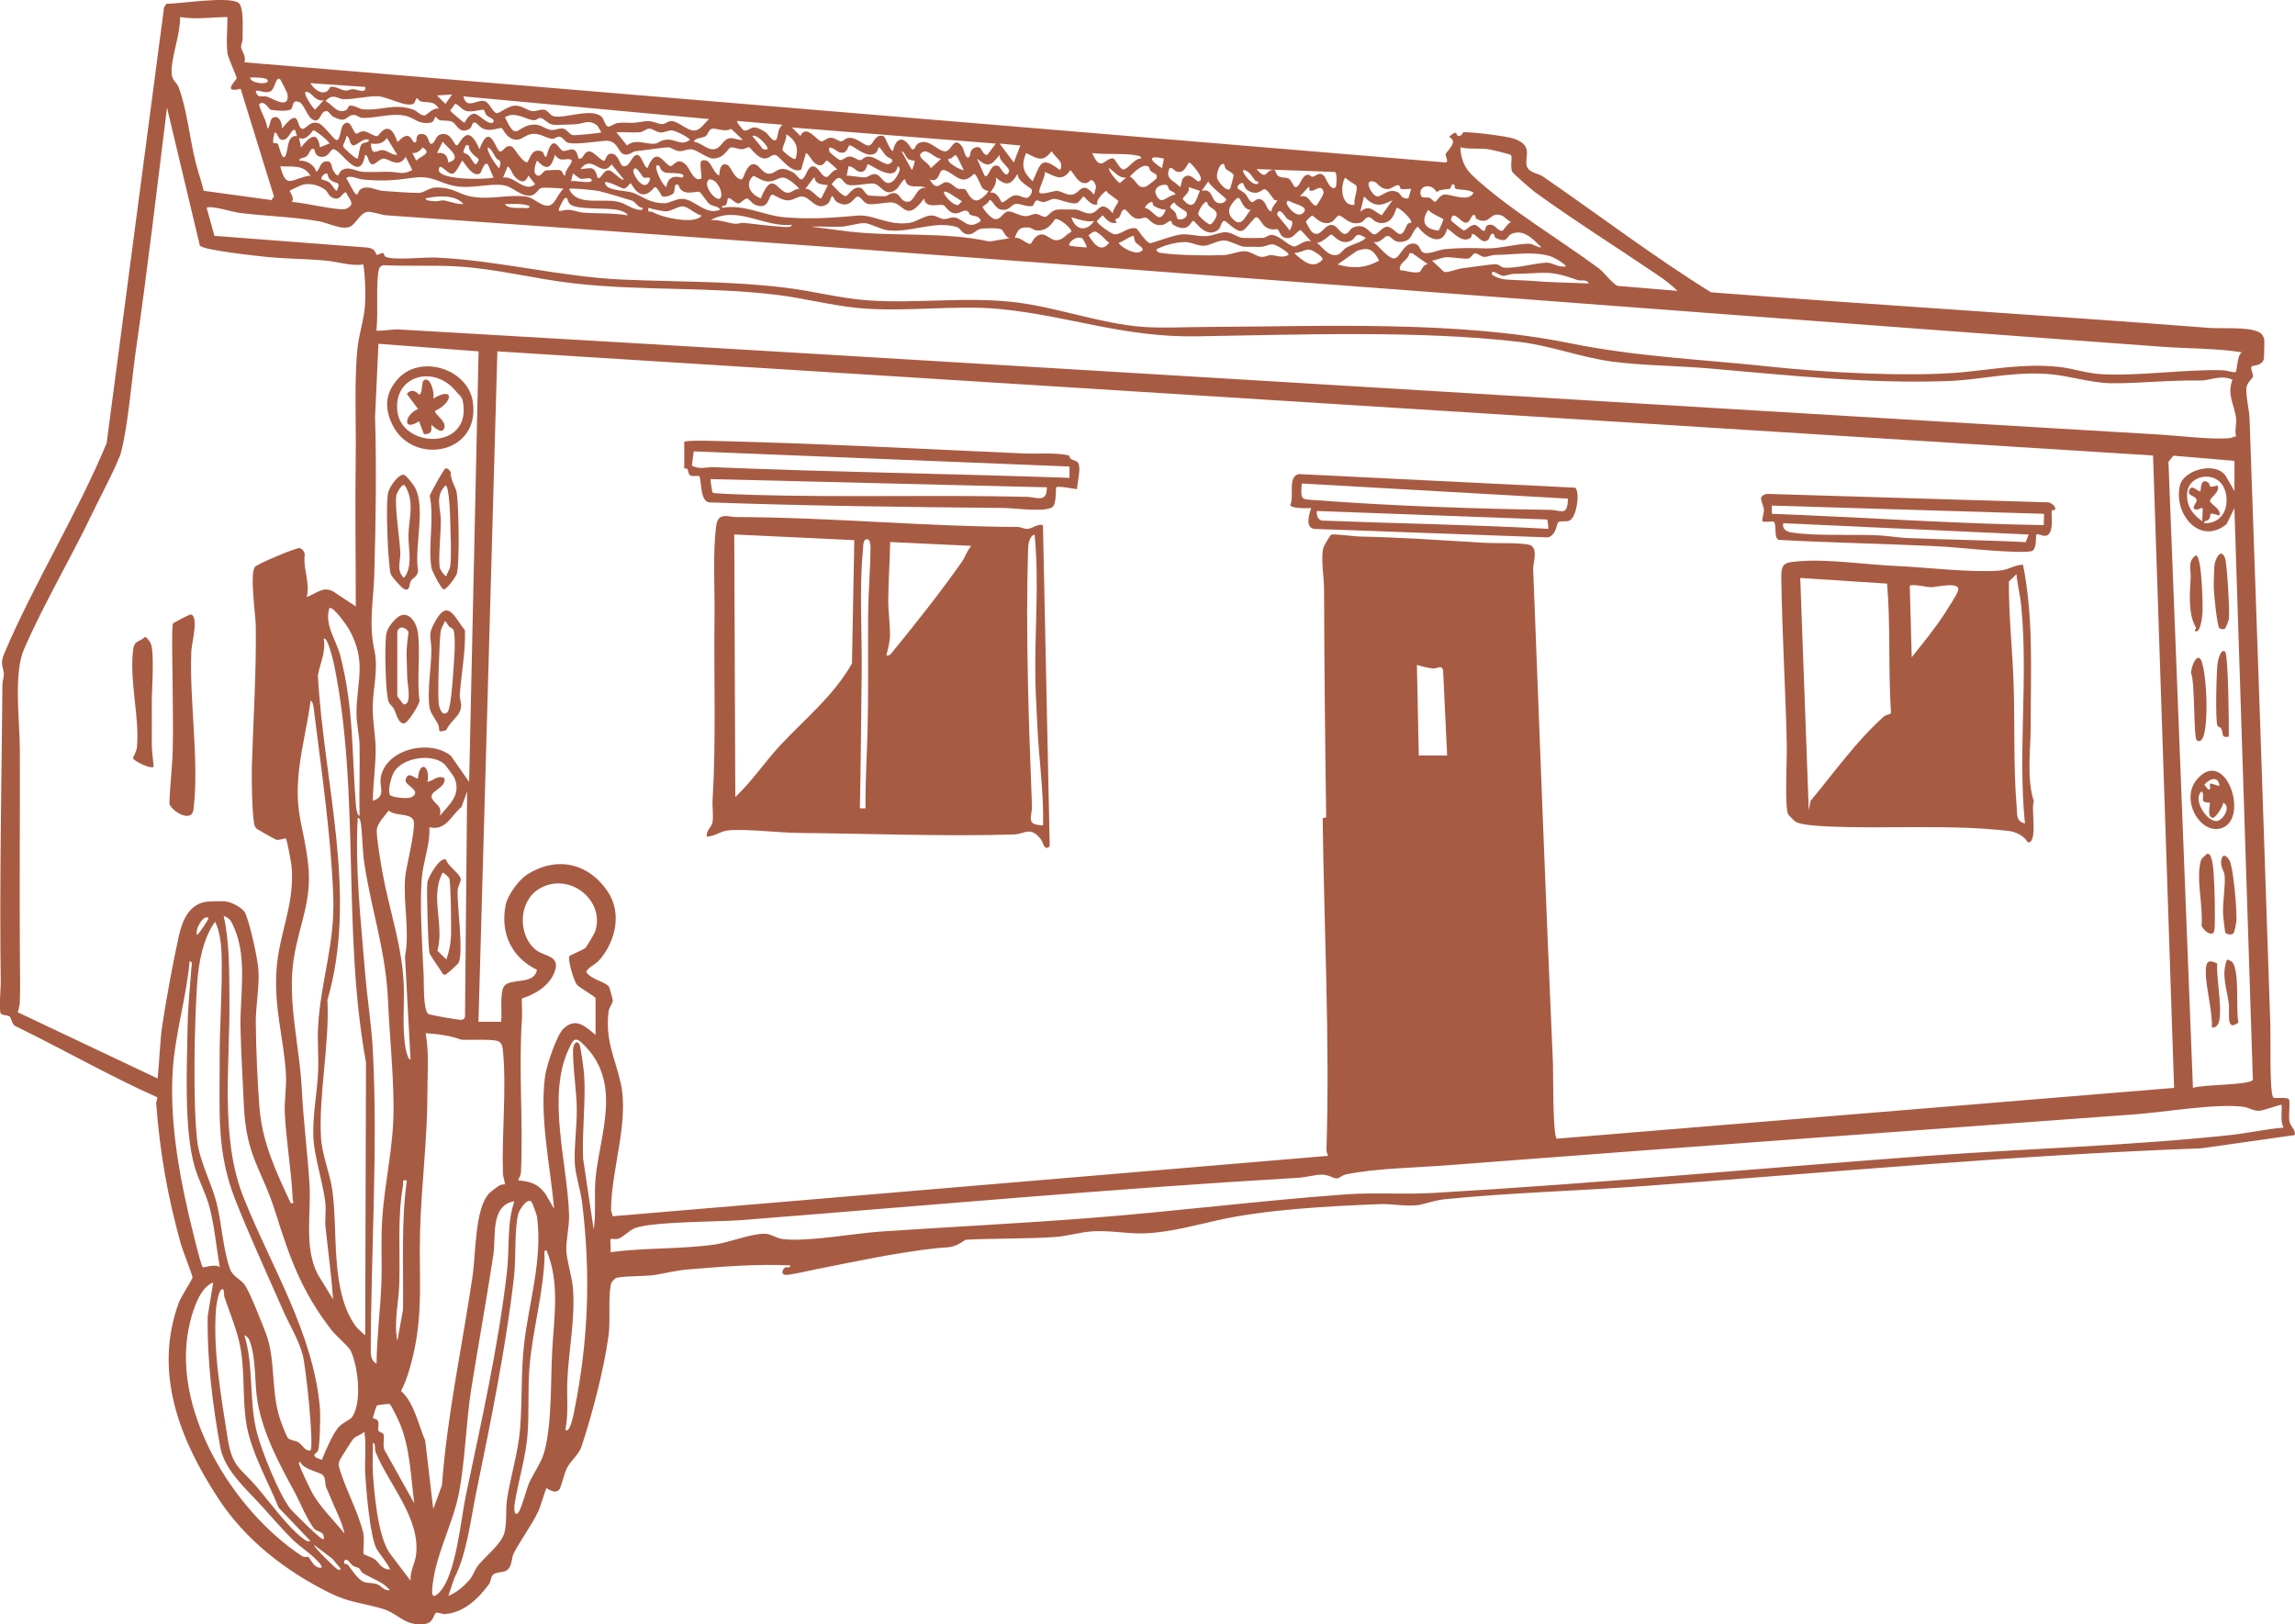 <?xml version="1.0" encoding="UTF-8"?>
<svg id="Layer_2" data-name="Layer 2" xmlns="http://www.w3.org/2000/svg" viewBox="0 0 366.51 259.41">
  <defs>
    <style>
      .cls-1 {
        fill: #a85b43;
      }
    </style>
  </defs>
  <g id="Design">
    <g>
      <path class="cls-1" d="M39.03,9.95l191.92,16c.42-.27-.15-.95-.08-1.33.08-.41,2.17-2.03.54-2.75,1.4-1.31,1.09-.32,1.35-.22.68.27.84-.52.93-.53,1.27-.09,6.85.61,8.02,1,3.72,1.25,1.22,3.48,2.37,4.87.49.59,1.76.81,2.3,1.18,8.84,6.07,17.63,12.78,26.87,18.51,26.51,2.04,52.97,3.62,79.4,5.67,2.14.17,6.28-.2,8.05.66.54.26.76.65.9,1.21.04.15-.02,2.95-.06,3.1-.31,1.17-1.81,1-1.96,1.21-.23.33.29,1.18.21,1.6s-.97.88-1.04,1.88c-.1,1.32.45,3.44.5,4.79,1.14,32.39,2.27,64.83,3.33,97.1.05,1.64-.15,10.32.43,11.34.17.3,2.13-.15,2.54.32.2.23-.06,2.71.05,3.42.15.92,1,1.31.89,2.28l-14.94,2.12c-29.6,1.07-59.31,3.85-88.94,6.02-10.63.78-21.34,1.05-31.96,2.12-1.46.15-3.39.82-4.2.93-1.83.24-4.22-.23-6.05-.16-8.04.32-18.17.83-25.91,2.57-3.72.83-7.26,1.82-11.18,2.08-2.83.19-5.79-.48-8.75-.31-1.97.11-4.17.79-6.02.91-4.74.32-9.59.19-14.33.44-2.11,1.46-2.59,1.11-4.96,1.38-6.31.72-12.57,2.08-18.72,3.29-1.34.26-3.6.82-4.8.93s-.74-.91-.38-1.15c.3-.19.92.19.83-.36-5.31-.24-10.55.18-15.82.61-2.52.2-3.28.49-5.47.87-1.9.34-4.48.13-6.47.51-.43.29-.79.65-.89,1.18-.42,2.29,0,5.49-.35,8.1-.76,5.5-2.58,12.42-4.32,17.69-.42,1.26-1.68,2.18-2.32,3.41-.4.77-.95,3.15-1.23,3.45-.76.82-1.96-.31-2.04-.23-.14.14-.97,3-1.3,3.68-1.11,2.35-2.79,4.51-3.9,6.66-.38.74-.27,1.78-.83,2.49-.69.88-2.02.3-2.63,1.14-.24.33-.21.94-.55,1.4-1.73,2.32-3.99,4.5-6.98,4.72-.47.04-1.01-.28-1.4-.21-.45.08-.34,1.63-1.89,1.81-3.15.38-4.18-1.68-6.6-2.41-3.11-.94-5.4-1-8.58-2.58-7.06-3.52-13.44-8.46-17.77-15.1-6.12-9.36-10.38-20.03-6.29-31.22.35-.96,2.17-3.74,2.2-4.01.03-.29-1.61-4.46-1.84-5.28-2.12-7.57-3.39-14.72-3.96-22.53-.02-.34.17-.65.19-.98-7.69-3.43-15.01-7.65-22.6-11.34-.65-.23-.69-1.31-1-1.56s-1.07-.17-1.37-.43c-.4-.35-.04-4.11-.05-4.91-.21-15.94.12-31.72.27-47.68,0-.6.28-1.34.23-1.76-.13-1.09-.61-1.62.02-3.11,4.72-11.17,11.73-22.43,16.39-33.68L26.2,1.19l.37-.59c2.13.03,10-1.28,11.53-.13.92.69.6,4.32.64,5.71.02.46-.26.94-.25,1.28.02.57.91,1.53.53,2.49ZM36.31,2.72c-2.51.02-5.09.43-7.54,0,.01,2.74-1.23,5.82-1.37,8.43-.1,1.78.77,1.82,1.14,2.81,1.36,3.66,1.74,8.2,2.73,12.05.38,1.48.89,2.97,1.27,4.46l10.83,1.48.37-.6-5.31-17.17c-3.06.75-.7-1.32-.63-1.7.03-.21-1.35-3.19-1.46-3.9-.26-1.7,0-4.08-.02-5.86ZM42.64,12.68c-.3-.31-2.18-.34-2.71-.3.06,1.09,3.58,1.21,2.71.3ZM44.75,12.68c-.71-.6-.84,1.61-1.58,1.92-.83.34-1.51-.18-2.33-.11.29,1.42,1.02.66,1.89.97s3.57,2.1,3.18-.45c-.02-.17-1.06-2.25-1.16-2.33ZM58.32,13.88l-8.74-.6c.34.65,1.21,1.45,1.96,1.48.98.03,1.05-.85,1.26-.89.8-.14,1.61.52,2.38.59.39.04.81-.23,1.18-.22.64.01,2.19.82,1.96-.36ZM49.5,14.88c-2.04-1.19.63,2.7.83,2.62l1.36-1.5c-1.11.27-1.79-.89-2.19-1.12ZM72.19,15.09l-2.41.15,1.36,1.35,1.06-1.5ZM66.1,16.53c-1.21.72-4.16-1.11-5.82-1.16-1.64-.05-3.72.51-5.44.48-.83-.01-1.67-1.07-2.86.29,1.13.53,1.82,2.09,3.25,1.46.36-.16.35-.67.58-.71.81-.14,1.5.5,2.14.56,2.87.29,4.95-1.03,8.06.06.73.26.96.9,1.82.93.25.01,1.36-1.33,2.25-1.09-.8-1.3-1.62-.89-2.79-1.13-.31-.06-.63-.53-.68-.53-.23,0-.34.73-.51.83ZM113.2,19.01l-39.2-3.62c.57,2.3,2.37.24,3.54.82.7.35,1.19,1.76,1.78,1.86.41.07,1.83-1.19,2.97-1.2,1.15-.01,1.91.81,2.79.88.67.05,1.26-.39,1.97-.19.46.13.82.88,1.39,1.01,1.8.41,6.23-1.47,7.72.17.32.36.49,1.38.95,1.48.3.07.97-.5,1.51-.57,1.44-.21,2,.17,3.97-.23,1.6-.33,2.4.44,3.24.4.42-.02.81-.52,1.48-.48,1.04.06,2.47,1.57,3.62,1.5.97-.06,1.57-1.21,2.29-1.8ZM49.67,18.91c-.61-.52-1.24-2.34-1.8-2.57-1.32-.55-.95.65-1.38,1.09-.41.42-2.75.22-3.34.08-.11-.03-.97-1.57-1.72-.91-.31.27,1.45,3.17,1.21,3.92.63-.17.3-1.55,1.08-1.79.98-.29,1.34,1.08,1.33,1.79,2.78-3.55,2.29-.51,3.04-.02s1.25-1.52,2.98-.73c.59.27,2.2,2.37,2.57,2.56.71.37.72-1.9,1.13-2.34,1.29-1.39,1.51,1.3,2.19,1.36.19.02.56-.42,1.09-.39.81.04,1.59.83,2.2.78.28-.02,1.86-3.16,3.2.89.18.12.8-1,1.65-.93.68.06.87,1.49,1.36.93.17-.2-.25-1.37,1.06-1.22,1.11.12.81,1.86,1.51,1.52.57-.28.5-1.54,1.81-1.54,1.31,0,1.69,1.85,2.11,1.83.52-.02,1.62-4.09,3.62.61,1.62-4.44,2.52-.13,3.17.3.57.38.89-1.19,2.02-.71.38.16,1.44,2.23,2.34,2.51.47,0,.58-2.4,2.38-1.77.53.18.27.93.78.87,1.04-4.11,2.02-1.08,2.59-.95.91.21,2.05-1.23,2.54,1.25.92.15.67-1.07,1.7-1.15.76-.06,2.02,1.77,2.5,1.44.09-.06.26-1.28,1.25-1.06,1.01.23,1.09,1.78,1.66,1.96,1.03.32,1.36-1.64,2.13-1.77.88-.15,1.04,1.78,1.77,2.09,1.48-3.79,2.65-.54,3.66-.32.5.11,1.09-1.63,2.54-.15.56.57,1.25,2.81,2.39,2.13.17-.51-.47-2.73.18-2.88,1.47-.33,1.49,1.84,2.69,2.42.05-.76.18-2.25,1.35-1.68.56.28,1.06,2.32,2.27,2.27.24-.01.72-2.35,1.79-2.41.95-.06,1.41,1.44,2.46,1.52,1.34.1,1.45-1.67,4.03-.14.37.22.83.97,1.08,1.03.79.18.98-1.87,1.84-2.05,1-.21,1.48,1.76,2.37,1.68.34-.03.96-1.25,1.65-1.14.06-.09-1.55-1.5-1.66-1.49-.26,0-.53,1.27-1.74.54-.64-.39-.91-1.31-1.58-1.75l-.78,2.69c-1.66.67-3.35-2.17-4.11-2.36-.64-.16-1,.73-1.98.53-1.02-.2-2.06-1.77-2.21-1.77-.32,0-.77.33-1.19.32-.59-.02-1.35-.38-1.74-.28-.53.13-.94,1.7-2.8,1.77-.89.03-2.48-1.31-3.36-1.46-.73-.12-1.33.3-2.03.28-.74-.03-1.29-.61-1.81-.61-.77,0-3.85.49-5.11.6-.55.05-.97.53-1.53.56-1.47.07-1.1-2.06-3.12-2.22-1.42.05-5.27.74-6.37.27-.36-.15-.7-.81-1.19-.91-.42-.09-.74.38-1.26.33-.83-.07-1.7-.79-2.84-.79-1.38,0-1.84,1.04-2.98.93-1.39-.13-2.01-1.81-2.19-1.84-.6-.08-1.56.52-2.69.18-.84-.25-1.17-.94-1.5-1.05-.64-.23-.43.75-1.04,1.05-1.6.81-1.94-.87-2.72-1.21-.59-.26-1.25-.1-1.89-.23-.31-.06-.63-.53-.68-.53-.27,0-.18.83-.89.93-1.92.25-2.35-.65-3.75-1.05-2.2-.62-4.86.35-7.13.28-.43-.01-.85-.53-1.48-.47-1.12.11-.93,1.4-3.06.32-.71-.36-.8-1.35-1.64-.77-.54.37-.7,2.08-2.01.97ZM77.27,17.54c-.24-.14-1.82.41-2.75.2-.83-.19-1.31-1.15-1.87-1.15-.09.26-.75,1-.75,1.06,0,.15,2.12,1.9,2.25,1.96.1.04.56-1.37,1.56-1.45.69-.06,1.95,1.67,2.96,1.46.57-.6-.52-.8-.93-1.19-.25-.23-.37-.82-.48-.88ZM58.02,42.23c-1.93.3-3.97-.41-5.88-.6-3.18-.31-6.46-.28-9.64-.61-1.71-.18-9.75-1.03-10.58-1.78l-5.25-22.04c-1.6,12.91-3.12,25.89-4.97,38.75-.7,4.9-1.2,11.65-2.35,16.22-.42,1.66-3.56,7.61-4.53,9.64-3.44,7.22-7.83,14.61-10.99,21.88-1.69,3.9-.68,11.4-.66,15.9.03,10.74-.06,21.6,0,32.26.01,2.7.09,5.47,0,8.17-.02.58-.22,1.09-.32,1.64l22.31,10.56c.33-2.83.36-6,.8-8.77.66-4.24,1.66-9.75,2.59-13.93.58-2.63,1.72-5.27,4.65-5.55.43-.04,2.21-.06,2.67-.04.95.04,2.85,1,3.26,1.83.76,1.53,2.05,7.43,2.15,9.22.15,2.64-.45,5.7-.43,8.34.03,3.99.27,9.6.59,13.59.44,5.53,2.67,10.28,4.99,15.21.71.1.33-.18.31-.61-.2-4.62-1.03-9.16-1.26-13.76-.1-1.98.31-4.2.18-6.28-.35-5.71-1.86-10.2-1.52-16.3s2.98-10.59,2.42-16.87c-.05-.53-.73-4.23-.9-4.38-.15-.13-1.02.31-1.52.18-.25-.07-3.17-1.7-3.27-1.86-.19-.29-.27-.57-.32-.91-.3-2-.39-6.87-.33-9.02.23-7.4.72-14.88.63-22.32-.02-1.76-1-8.28-.14-9.46.32-.45,6.64-3.12,7.15-3,.43.1.75.58.81,1.02-.31,2.29.91,4.57.31,6.78,1.65-.53,2.69-1.93,4.49-.71l3.35,2.22c0-8-.13-15.98-.01-23.99.08-5.17-.27-12.48.31-17.48.28-2.4,1.16-4.66,1.21-7.52.03-1.9-.02-3.73-.3-5.6ZM95.33,20.01c-1.29-1.03-2.29-.2-3.46-.16-.8.02-2.95.14-3.51.07-.88-.11-1.42-.95-1.96-1.07-.43-.09-.7.34-1.07.35-1.21.02-3.02-1.54-4.68-.48,1.74,3.77,1.77,1.78,3.85,1.28,1.83-.44,2.37.66,3.61.76.67.05,1.26-.39,1.97-.19.46.13.82.88,1.39,1.01.32.07,4.38-.31,4.56-.45-.19-.28-.49-.95-.69-1.11ZM124.96,19.92l-7.24-.6c-.18.15.99,1.52,1.08,1.53,1.25.09,1.04-1.35,3.51.3.35.23,1.32,1.94,1.74.98.25-.58.12-1.56.91-2.2ZM159.04,22.93l-32.56-2.57,1.35,1.36c.93-2.05,2.69.86,3.36.85.47-.01.81-.56,1.46-.57.71-.02,1.32.65,1.75.57.33-.07.59-.54,1.25-.56,1.24-.04,2.34,1.25,3.04,1.23.86-.03.88-1.85,2.35-1.53.4.08.9,2.15,1.56,2.43.56-2.49,1.85-2.33,3.02-.3.65.15.39-.63,1.12-.99,1.66-.82,3.03,1.42,4.3,1.31.93-.08,1.36-2.7,2.69-.6.23.36.47,2.06,1.08,1.48.22-.21-.04-1.28,1.07-1.52s.78,1.18,1.79,1.22l1.36-1.81ZM110.19,22.32c-.4-.53-2.35-1.46-2.88-1.49-.57-.03-1.16.34-1.79.32-.74-.03-1.29-.61-1.81-.61-.5,0-.97.52-1.52.57-1.23.12-2.52-.06-3.75.02l1.69,2.09c1.44-1.16,3.17-.08,4.47-.29.71-.11.92-.65,2.13-.63,1.42.03,2.08,1.03,3.47.02ZM116.76,20.57c-.97.6-2.47-.16-3.05-.01s-.6.9-1.02,1.18c-.5.34-1.69.24-1.9.89,1.05.09,2.11,1.27,3.14,1.21,1.21-.07,1.49-1.56,2.52-1.75.76-.14,1.42.34,2.18.24l-1.87-1.76ZM47.16,20.82c-.55-.54-.99,1.51-1.96,1.52-.9,0-.75-1.09-1.35-1.21-.58,2.56-.01,1.39.53,1.86.17.15.74,3.29,1.31,1.64.37-1.05.19-3.1,1.78-2.9-.18-.18-.27-.87-.31-.9ZM52.59,22.92c.15-.21-2.26-2.18-2.56-2.11-.15.04-1.04,1.78-2.27,1.21l.31,1.51c1.26-1.55,2.63-2.86,3.02,0l1.5-.61ZM127.07,25.34c.51-1.78.05-2.89-1.5-3.92.12.79-.62,1.9-.61,2.53,0,.13,1.76,1.73,2.11,1.39ZM58.92,22.33c-.91-.41-1.99,1.01-2.53.88-.64-.15-.48-1.42-1.08-1.49.03.51-.55,1.26-.51,1.66.02.2,2.08,2.12,2.31,1.95.23-.6.28-1.73.58-2.21.32-.51,1.21-.21,1.23-.8ZM122.55,23.83c.33-.29-1.68-2.53-2.41-2.11l1.46,1.77c.05.45.85.42.95.33ZM63.45,24.74l-1.66-2.71c-.67.96-1.45,1.01-2.56.9.13,2.19.98,1,1.84,1.04s1.5.83,2.38.76ZM71.6,25.95c2.39-.65-.02-2.23-.9-3.32l-.91,1.81c1.19-.16,1.68.37,1.81,1.51ZM162.96,23.23l-3.32-.3,2.26,3.01,1.05-2.71ZM74.9,23.23c-.67-.12-.48.02-.67.38-.6,1.1.17.68.68,1.26.23.26.8,1.36,1.05,1.36.15,0,.61-.59.43-.88-.07-.12-1.72-1.11-1.49-2.13ZM140.35,23.53c-.24.26-.1,1-1.13,1.15-1.34.2-2.89-1.44-3.55-1.46-.27,0-.28,1.55-1.67,1.09-.26-.08-2.07-1.63-1.51-.04.04.1,1.45,1.31,1.71,1.3.47-.01.81-.56,1.46-.57.71-.02,1.32.65,1.75.57.33-.07.59-.54,1.25-.56,1.28-.04,2.69,1.62,3.49,1.09.97-.64-.23-.83-.62-1.2s-1.04-1.54-1.19-1.38ZM66.47,25.64c.91-.85,2.53-1.12,1.05-2.1-.45.54-.9.95-1.66.9l.61,1.2ZM79.24,25.24c-.43-.57-.65-1.38-1.31-1.71-.36.57,1.68,3.47,1.8,3.32.48-1.49-.06-1.05-.49-1.61ZM241.32,24.78c-.1-.15-2.99-.84-3.46-.92-1.59-.26-3.18.03-4.64-.33.08,1.82.61,3.25,1.96,4.52,5.54,5.23,14.04,10.26,20.25,14.88.62.46,2.14,2.43,2.89,2.72l9.57.8c-.91-.9-2.04-1.77-3.09-2.48-6.48-4.4-13.37-8.72-19.71-13.32-.47-.34-3.48-2.98-3.58-3.2-.38-.85.05-2.28-.2-2.67ZM50.18,23.84c-.54-.46-.81.8-1.17,1.08-.49.4-1.19.23-1.24.72,1.13-.07,2.49.67,2.72,1.81.7-.43.5-1.6,1.65-1.69.94-.07.75.93,1.09,1.5.91,1.49.81.32,1.26-.01,1.12-.83,2.33.11,3.42.19,1.33.1,3.11-.05,4.46,0s1.94.53,3.48-.29l-1.06-2.1c-1.21,1.97-2.66.21-3.6.28-.61.05-1.29,1.02-1.8.9-.64-.15-.48-1.42-1.08-1.49-.86,4.65-3.65-.6-5-.9-.59-.13-.69,1.36-2.08,1.2-1.02-.12-.9-1.07-1.07-1.21ZM146.07,25.65s-.68.01-1.07-.28c-.4-.3-.47-1.09-1.04-1.23l1.66,3.01c.19-.2.51-1.45.45-1.5ZM150.29,25.35c-1.2-.02-2.26-2.02-3.31-.75-.31.76,1.45,1.44,1.66,2.26l1.65-1.5ZM169.29,27.15c.71-1.36-.73-1.9-1.35-3.01-1.41,1.92-2.33,1.14-4.07.3-.83,2-.5,3.04,1.05,4.52,1.3-2.87,1.26-4.15,4.37-1.8ZM182.26,25.34c-.02-.4-.3-.42-.6-.49-1.91-.44-5.16-.12-7.24-.41,1.41,3.31,2.06.59,3.42.88.2.04.99,1.71,1.55,1.75.66.05,1.87-1.91,2.87-1.74ZM90.28,28.05c-.21-1.08,1.98-2.57.53-2.63-.85-.03-1.38.42-2.18-.68-.62,2.11-1.27,2.61-2.86.9-.29.59-.82,2.19.15,2.41.47.11.76-.68,1.27-.84.1-.03,1.93-.09,2.03-.08.89.15.47.84,1.06.92ZM153.91,27.15c-.26-.4-1.05-2.41-1.36-2.4-.06,0-.64.72-1.05.6-.47.65,2.24,1.95,2.41,1.8ZM159.59,26.61c.09.05,1.24,2.25,1.56.69.11-.54-1.72-1.64-1.51-2.56-1.38,1.73-1.86,2.07-3.61.6l1.21,2.71c.76.58.84-2.33,2.36-1.45ZM185.88,25.34c-2.81-.68-2.17.36-.31,1.51l.31-1.51ZM76.66,27.7c-1.09.64-2.26-1.34-2.81-2.05-.12-.06-.89,1.91-1.56,2.08-.82.21-2.02-1.91-2.21-.72-.29,1.82,7.57,1.67,8.74,1.35l-.91-2.11c-.61-.57-1.02,1.31-1.25,1.45ZM99.63,28.66l-1.96-2.41c-1.7,2.32-3.06-1.81-4.97.75,1.67-.1,2.22-.64,2.72,1.35.59.49.81-1.3,1.9-1.14.54.08,1.97,1.77,2.31,1.44ZM188.96,28.43c1.1-1.13,2.02.63,2.49.53,1.23-.28-1.31-3.01-1.5-3.01-.35.01-.63,1.86-2.04,1.45-.39-.11-.58-.69-1.13-.55-.77,1.77.61,1.87,1.66,3.01.34-.32.16-1.06.52-1.43ZM143.36,26.55c-.5,2.84-4.49-.53-4.82-.3-.08.05-.14,1.18-1.06,1.2-.76.02-1.19-.94-1.96-.9l-.31,1.51c.82-.04,2.21.29,2.88.27.61-.03.95-.59,1.73-.51.98.09,1.42,2.23,2.84,1.06.33-.27,1.62-2.09.7-2.32ZM195.52,26.25c-.66-.48-1.32,1.47-1.15,2.18.14.56,1.46,2.25,2.05,1.74.09-.07.62-2.11.58-2.22-.1-.35-.85-.64-1.2-.95-.24-.22-.26-.73-.29-.75ZM49.58,28.05c-1.12-1.87-3.01-1.34-4.82-1.5.97,3.92,1.91,1.83,4.82,1.5ZM82.25,28.25c-.44-.44-.62-1.28-1.16-1.7l-.75,1.81c1.82-.34,3.45,2.49,5.12,1.05l-1.06-1.35c-.13-.05-.43,1.9-2.16.2ZM105.36,26.55c-1.41-1.01.2,2.94,1.06,3.31.35-2.41,2.43-1.39,2.56-1.51.95-.88-2.32-.66-2.7-.78-.88-.27-.86-.98-.92-1.03ZM183.41,26.6c-.9-.55-2.42.96-2.96,1.61,1.04.49,1.25,2.21,2.71,1.51.09-.04,1.5-1.13,1.53-1.22.25-.81-.47-.77-.92-1.19-.18-.17-.22-.63-.35-.7ZM213.32,29.87c.09-.09.32-2.32-.17-2.41l-12.49-.46c1.51,1.75,1.38.53,2.31.19.95-.35.65.54,1.12.89.52.38,1.18.18,1.69.43.48.24.74,1.27,1.06,1.35.71.18.9-1.53,1.75-1.9.55-.24.73.27.96.27.63,0,1.15-1.03,1.98-.04.19.23,1.02,2.5,1.8,1.67ZM102.71,28.3c-.1-.05-1.33-2.35-1.57-.98-.1.58,1.95,3.85,2.71,1.2-.17-.34-.77,0-1.14-.21ZM179.85,28.36c-1.23.1-1.83-.92-2.71-1.51-.26.3,1.25,2.18,1.7,2.39l1.01-.88ZM157.83,30.48s-.59-.05-.92-.44c-.29-.35-.95-2.26-1.34-2.27-.1,0-.81.96-1.79.9-1.07-.07-2.51-1.75-3.31-1.49-.59.19-.41,2.02-1.99,1.5,1.15,2.02,1.72.47,2.56.41.76-.05,1.3.73,1.89,1.02.31.15.88-.05,1.21.14.29.16.73,1.66,1.74,1.76.76.07,2.05-1.37,1.94-1.52ZM174.72,31.07c.18-.8.55-1.19.02-1.98-.52-.77-.72,0-1.15.11-1.34.32-1.89-1.23-2.64-2.04-1.36,1.93-2.33,1.03-4.07.3,0,.94-.88,2.37-.92,3.14-.03.72,2.34-.15,2.84-.12.78.06,1.52.73,2.43.6,1.33-.19,1.47-2.38,3.48,0ZM200.48,28.85c-.53-.61-1-1.68-1.94-1.69-.32.32,1.61,2.82,2.41,2.11.12-.45-.31-.23-.47-.41ZM52.29,27.76c-.35-.28-1.18.57-.9.9.04.05.82.16,1.19.47.58.48.69,1.05,1.21,1.35.76-1.7-.15-.97-1.07-1.8-.35-.31-.4-.88-.44-.91ZM91.19,28.96c.39-.25,3.33.49,3.31-.15-.02-.66-1.34-.12-1.81-.27-.32-.1-1.11-.88-1.2-.79l-.3,1.2ZM164.73,30.21c-.12-.2-2.29-1.3-2.22-2.45-1.12,1.91-1.87,1.93-3.47.6.13,1.02-.36,1.64-.91,2.41,1.16-.26,1.71,1.44,1.81,1.51.34.23,1.31-.96,2.09-1.08.84-.14,1.55.62,2.12.34.4-.19.81-.92.57-1.33ZM89.99,30.17c-.18-.14-3.1-.24-3.48-.17-.53.09-.92,1.16-1.79,1.24-1.59.15-2.82-1.42-4.25-1.65-2.3-.37-5.12.61-7.81.12-2.58-.47-3.58-1.75-6.63-1.33-3.15.43-4.84.59-8.16.28-.67-.06-2.29-.85-2.56-.14.39.43,1.28,2.58,1.66,2.55.2-.01.34-.65.54-.8,1.12-.82,2.53.14,3.69.22,1.62.1,4.19.33,5.73.31.78-.01,1.62-.85,2.7-.86,2.69-.04,3.56,1.03,5.45,1.42,3.04.63,6.29-.38,9,.04,1.2.19,2.12,1.41,3.34,1.45s1.59-1.92,2.56-2.67ZM127.68,30.17c-.52-.6-1.83-1.76-2.59-1.81-.76-.05-1.36.64-2.37.62s-1.58-.58-2.4-.91c-1.52,1.33-.39,3.06,1.18,3.6,1.89-4.69,2.67-1,4.24-.89.69.05,1.21-.71,1.93-.61ZM132.2,29.57c-.49-.06-1.2-.11-1.61-.36-.51-.3-.42-.77-.5-.85-.14-.16-1.15,1.46-1.5,1.81.91-.22,2.04,1.63,2.56,1.51l1.06-2.11ZM144.56,28.66c-.27-.21-1.09,1.32-1.34,1.52-1.87,1.51-2.49-.69-3.69-.86-.84-.12-3.15.47-4.09.2-1.04-.3-1.04-2.25-2.63-.1.45.41,1.71,1.94,2.26,1.89.37-.03,1.02-1.39,2.07-1.36.85.02.92,1.12,1.66,1.29.12.03,2.41.11,2.54.1.47-.06.74-.57,1.51-.5.96.09.95,1.41,2.13,1.38s1.29-2.5,2.9-2.19c-1.01-.67-3.01.42-3.32-1.36ZM216.57,29.62c-.05-.09-1.49-.93-1.74-1.27-.9,1.5-.58,4.68,1.51,4.36-.26-.82.61-2.47.24-3.1ZM115.01,31.67c.63-.65-.43-3.2-1.8-3.01-1.11.96,1.2,3.64,1.8,3.01ZM105.72,31.32c-.11-.06-.73-1.45-1.11-1.44-.17,0-.94,1.32-2.04,1.15s-1.68-1.75-1.88-1.76c-.16,0-.51.85-1.15.84-.18,0-3.73-1.91-2.78-.54.68.97,3.39.82,4.45,1.26,1.82.75,2.57,1.6,4.9,1.63.78.01,1.88-.77,2.94-.7,1.96.12,3.63,2.69,5.95,1.73-.19-.57-1.12-.5-1.67-.89-.43-.31-1.32-1.79-1.63-1.96-.22-.12-1.39.25-2.2.06-1.01-.24-1.07-1.07-1.14-1.12-.76-.54-.54.83-.75,1.2-.23.41-1.48.8-1.91.55ZM194.11,32.19c.66.58,1.72.12,1.72-.36,0-.2-2.63-2.1-2.86-2.86l-1.06,1.5c1.62-.39,1.51,1.11,2.2,1.72ZM223.5,29.65c-.6-.32-1.15.53-1.89.54-1.22.03-1.57-1.02-2.17-1.18-1.8-.5-.41,2.13.41,2.34.8.2,1.85-1.51,3.5-.58.35.2.4,1.04,1.55.92l.47-1.52c-.52-.05-1.11.11-1.61,0-.22-.05-.21-.48-.27-.52ZM52.68,31.28c-.25-.2-.33-.7-.88-1.07-1.02-.69-2.42-1.03-3.59-.67-.24.07-1.89.85-1.95.93s.91,1.23.31,1.79c1.61-.02,7.72,1.53,8.73,1.07,1.64-.75.38-1.52,0-2.56-.56-.4-.93,1.88-2.62.51ZM198.54,29.27c-.26-.2-1.02.29-.9.75.06.22.91.6,1.21.91.32.34.68,1.27,1.09,1.34s.67-.81,1.54-.37c.84.42.66,1.58,1.59,1.9-.17-.54.98-1.69.91-1.8-.01-.02-.32.05-.48-.11-.37-.39-1.04-1.59-1.52-1.67-.46-.07-.92,1.02-2.44.34-.87-.39-.91-1.22-.99-1.28ZM186.43,29.62c-.64-.39-2.3.24-1.84,1.37.84,2.06,1.8.17,3.1.09,0-.42-.55-.43-.92-.75-.18-.15-.21-.63-.34-.7ZM231.64,30.08c-.36.25-1.65.04-2.2.61-.85-1.57-3.02-1.04-2.53.51.17.55.89.23,1.38.39.3.1.69.64.86.64.28,0,.77-1.1,1.51-1.17,1.04-.1,3.85,1.34,4.67-.29-.9-.58-2.03-.4-2.81-.61-.3-.08-.17-.56-.21-.59-.6-.44-.58.44-.66.5ZM191.61,30.47l-1.81-.61c.4.88-1.05,1.62-.9,1.96,1.69,1.99,2.08.32,2.71-1.35ZM209.15,30.4c-.13-.11.07-.58-.2-.53l-1.36,1.5c1.57-.35,1.46,1.07,2.56,1.51.17-.04,1.28-1.86,1.23-2.13-.3-1.7-1.65.14-2.23-.36ZM102.65,33.19c-.78,0-1.14-.97-1.72-1.15-1.37-.43-3.77-1.15-5.14-1.5-.64-.16-4.63-.57-4.9-.37,1.25,2.9,5.3,1.38,7.99,2.1,1.06.28,1.72.91,2.79,1.15.3.07,1.06.3.98-.23ZM151.69,30.9c-1.93-1.08-.46,1.05.63,1.64.75.41.71.22,1.29-.41l-1.92-1.23ZM177.73,34.09c-.11-.55.9-1.73.87-1.97-.02-.19-1.72-1.17-1.93-1.65-.55.33-1.85,1.73-1.35,2.11-.95.55-2.1-1.2-2.26-1.2-.19,0-.74,1.01-1.19,1.08-1.04.16-2.83-.75-3.59-.7-.46.03-.99.42-1.58.5-.38.05-.89-.31-1.17-.25-.36.08-.34.79-.68.88-.84.22-1.86-.43-2.64-.33s-.87,1.03-2.13.95-1.51-1.7-2.1-1.55c.03.43-1.08.98-1.06,1.05.13.51,1.4,1.92,1.97,1.98,1.04.1,1.26-1.15,2.11-1.23.65-.06,1.81.74,2.82.76.65,0,1.12-.4,1.65-.36.49.03,1.06.55,1.51.46.43-.08.88-1.03,1.88-1.15.3-.04,2.6-.03,2.95,0,.8.08,1.54.73,2.43.6,1.33-.19,1.47-2.38,3.48,0ZM132.81,31.38c-.1.09-.22.88-.73,1.23-1.74,1.16-2.65-1.15-3.97-1.23-.76-.05-1.36.64-2.37.62-.91-.02-2.2-.96-2.41-.92-.71.15-.43,2.64-2.81,1.58-.44-.2-.89-.9-1.17-.95-.47-.08-.95.77-1.46.78s-1.3-1.09-1.65-.81c-.04.03-.08.72-.29,1.01s-.73.03-.62.5c3.53-.64,6.52,1.23,10.09,1.52,4.11.33,7.53.07,11.52-.28,2.6-.22,4.92,1.69,8.37,1.15,1-.15,2.32-1.13,3.36-1.17.8-.04,1.41.54,2.1.57.56.03,1.04-.34,1.71-.24,1.4.21,2.09,2.13,4.15.55-.24-.92-1.16-.72-1.71-1-.13-.07-.17-.48-.48-.6-.67-.27-1.16.53-2.11.36-.87-.16-1.32-1.16-1.71-1.3-.6-.22-2.86.66-3.04-1.07-2.79,3.89-3.24.91-5.03.66-.79-.11-2.86.39-3.84.25-.85-.13-1.22-1.29-1.79-1.19-.61.11-1.18,2.1-3.31.83-.43-.26-.54-1.1-.79-.85ZM74,32.58c-1.28-1.57-4.25-1.3-6.03-.9-.04.43,1.18.43,1.5.46.52.04.97-.18,1.35-.14.87.1,2.15.67,3.18.58ZM222.36,31.98c-1.98,1.01-2.93,1.05-4.52-.6l-.6,2.41c1.56-1.24,2.04-.04,3.43.58l1.7-2.39ZM90.58,31.68c-.17-.14-.42-.1-.59.21-1.53,2.76-.51,1.48,1.02,1.63.72.07,1.44.39,2.2.44,2.32.17,4.7.02,7.03.43-.12-.49-1.26-.8-1.68-.88-1.84-.37-6.53.04-7.54-.92-.33-.32-.4-.88-.44-.91ZM197.93,31.68c-.2-.17-.42-.02-.62.19-1.07,1.14-1.56,2.12-.19,3.33,1.25,1.1,1.91-.97,2.63-1.71-1.08.13-1.59-1.62-1.82-1.81ZM208.11,34.01c1.02-.96-1.06-1.34-1.88-1.74-.34-.17-.74-.42-.75.16,0,.47,1.61,2.54,2.63,1.59ZM184.05,32.3c-.43-.25-1.28.75-1.19.88,1.52.42,2.25,2.97,3.32.31-.58-.02-1.24-.22-1.74-.51-.45-.26-.36-.66-.39-.68ZM189.45,33.83c-.06-.11-1.74-.99-1.92-1.54-1.27,1.01-.41.82.16,1.65.24.34.23,1.01.45,1.07.76.21,1.75-.4,1.3-1.18ZM192.81,32.29c-.53-.37-1.52,1.59-1.46,1.91.07.36,1.58,1.67,1.92,1.64.36-.03,1.06-1.18,1.04-1.6-.03-.98-1.48-1.02-1.51-1.95ZM84.56,32.89c-1.26-.46-2.6-.29-3.92-.3.37.74,2.12.62,2.86.61.35,0,1.14.2,1.06-.31ZM112,34.39c-.9-.15-2.09-1.36-2.91-1.43-.74-.07-1.8.74-2.66.78-.73.03-2.11-.35-2.87-.55-.18.89.3.48.67.68,1.49.81,4.29,1.35,6.01,1.27.36-.02,1.69-.24,1.76-.73ZM56.11,36.09c-1.28.82-3.6-.48-5.2-.76-4.21-.73-8.61-.81-12.79-1.35-.82-.1-4.59-1.25-5.12-.79l1.25,4.47,24.51,1.88c1.33.21,1.15.98,1.41,1.15.11.07.64-.3.98-.28.19.01.19.49.43.6,1.3.6,6.24.03,8.05.12,10.13.47,19.81,3.08,29.86,3.52,8.83.38,16.96.21,25.85,1.28,4.42.53,8.87,1.73,13.35,2.04,7.88.54,15.93-.66,23.78.34,6.5.83,13.49,3.4,19.94,3.88,3.2.24,6.99.03,10.26.02,18.51-.08,39.94-1.07,58,2.59,10.79,2.19,21.13,2.58,32.13,3.76,8.58.92,21.92,1.66,30.49.89,5.28-.48,9.77-1.42,15.33-.88,2.32.22,4.61,1.06,6.96,1.18,6.09.33,13.08-.77,19.32-.63.71.02,1.37.32,2.08.32.34-.05.24-2.85,1.07-3.18-4.28-.67-8.66-.58-12.97-.9-94.1-6.88-188.83-14.41-283.29-20.97-.9-.06-2.28-.6-3.04-.56-1.1.06-1.86,1.75-2.65,2.26ZM225.36,35.58c.27-.43-1.63-2.25-2.24-2.4-.29,0-.41,2.19-2.14,2.41-1.59.2-1.75-.91-2.38-.91-.54,0-.8.71-1.27.86-1.91.6-2.93-1.22-3.52-1.12-.42.07-.75,1.04-1.57,1.18-1.51.25-2.35-1.16-2.7-1.16-.13,0-.97.83-.98,1,0,.1.77,1.45.92,1.57,1.34,1.15,1.9-1.02,3.08-1.09.96-.06,1.38,1.33,2.17,1.44.57.08.86-.8,1.3-1,2.07-.96,2.7,1.06,3.46,1.06.63,0,1.21-1.24,2.11-1.21.71.02,1.55,1.26,2.07,1.17.58-.1.83-1.16,1.1-1.57.17-.25.56-.2.58-.23ZM187.06,35.32c-.32-.2-.9.5-1.35.58-1.69.3-2.11-1.02-2.73-1.14-.41-.07-.87.33-1.63.11-.68-.2-1.41-1.33-1.65-1.39-.64-.15-.65.79-.94,1.18-.3.4-.99.14-.41.92-1.12.21-1.59-.48-2.26-1.2l-.91.9c-.15.35,2.26,2.05,2.75,2.12,1.09.15,2.19-1.24,3.53-.93.17.04,1.52,2.23,2.21,2.37.26.05,3.85-1.36,5.13-1.42,1.34-.06,2.5.36,3.88.28,1.06-.06,2.11-.62,3.01-.62,1.08,0,1.92.84,2.74.91.36.03,2.9.03,3.27,0,.5-.04.86-.51,1.41-.47,1.33.1,2.61,1.75,3.57,1.84.52.05,1.75-1.24,2.74-.78l-1.66-1.81c-.62-.15-1.27,1.88-2.86,1.06-.45-.23-.59-1.04-.89-1.21-.23-.13-.86.27-1.81-.32-.84-.53-1.23-2.1-1.85-1.45-2.06,2.17-1.75,2.96-4.5.6-.79-.68-.77.81-1.29,1.23-1.92,1.58-3.69-1.41-3.98-1.41-.47,0-.69,2.13-3.26.6-.24-.14-.21-.56-.23-.58ZM230.5,35c-.08-.12-2.11-.97-2.41-1.51-1.25,1.93-.6,3.07,1.63,3.34.1-.02.84-1.74.78-1.83ZM206.34,35.34c-.04-.07-.6-.22-.87-.49-.15-.15-1.21-2.02-1.51-.61-.04.17,1.75,2.07,1.96,2.56.28-.25.58-1.19.41-1.46ZM126.47,35.9c-4.52.45-8.65-3.14-12.96-.76,1.31-.1,2.78.49,3.87.59.47.04.93-.17,1.4-.13,1.89.17,3.84.47,5.74.59.41.03,1.86.26,1.96-.3ZM240.03,34.51c-2.19-1.01-1.92,1.6-4.18.47-.26-.13-.21-.54-.24-.56-.75-.49-.65,1.22-1.58,1.14-.77-.07-2.06-2.24-2.31-.4-.02.13,1.88,1.59,2,1.62.46.09,1.05-.89,1.77-.87.63.02,1.19,1.22,1.64.9.09-.06-.03-.85.76-.93.94-.09,1.23,1.09,2.08.95.1-.02.88-1.28,1.38-1.38-.37-.08-1.22-.89-1.32-.94ZM174.72,35.3c-1.32.21-2.4-.29-3.62-.6.6,2.04,2.38,2.4,3.62.6ZM170.32,37.53c.2-.19.76-.45.77-.58.03-.48-1.78-2.05-2.53-1.98-.19.02-1,2.02-3.01,1.83-.44-.04-.81-.42-1.22-.46-1.51-.14-1.81.37-2.27,1.66.94-.22,1.81,1.04,2.54.93.18-.03.53-1.32,1.6-1.48,1.33-.2,2.04,2.09,4.13.08ZM161.45,38.01c-.92.08-1.1-1.11-1.5-1.36-.45-.28-2.78-.23-3.41-.09-.67.16-1.05.87-1.87.87-1.08,0-1.2-.98-1.87-1.18-3.62-1.08-7.36.99-11.07.52-1.08-.14-2.79-1.1-3.63-1.14-.93-.04-2.62.5-3.64.56-1.65.09-3.32-.06-4.97,0l6.27.81c7.47.8,15.16,0,22.26,1.57l3.44-.57ZM231.11,36.5c-.72,3.04-3.37,1.46-4.68-.3-.9.62-.87,1.91-1.94,2.27-1.93.65-2.18-.79-2.88-.79-.57,0-1.27,1.33-2.26.92.74.66,2.27,2.57,3.22,2.67s1.44-2.29,2.99-2.37c1.23-.07,1.11,1.04,1.63,1.37.79.49,2.48-.36,3.48-.47,2.24-.23,4.43-.22,6.61-.13,2.06.08,5.26-.81,6.92-.75.71.03,1.26.62,1.98.59-1.3-1.26-2.9-3.09-4.89-2.1-.69.34-.52,1.53-2.43.58-.26-.13-.21-.54-.24-.56-.66-.43-.62.59-1.01.9-1.03.83-1.96-1.27-2.57-.91-.03.02.06.48-.39.69-1.37.62-2.51-1.01-3.55-1.61ZM175.8,37.54c-.97-.71-.89-.79-1.98.02.81,1.3,1.96,2.96,3.31,1.21-.46-.29-.96-.95-1.33-1.23ZM218.14,38.01c-1.83-1.18-1.45-.01-2.42.44-1.72.81-2.73-1-3.17-1-.13,0-1.52,1.43-2.26,1.3.98.74,1.77,2.17,3.15,1.97.69-.1,1-.84,1.57-1.17,1.05-.6,2.3-.77,3.12-1.55ZM181.05,37.71c-.29-.22-1.94,1.05-2.41,1.05.48.85,2.5,1.81,3.33,1.5,1.27-.48-.18-1.04-.59-1.53-.24-.29-.29-.99-.33-1.02ZM172.85,38.08c-1-.58-2.42.82-2.05,1.13.1.09,2.3.3,2.71.3.16-.14-.58-1.39-.66-1.44ZM205.78,40.72c.24-.32-1.93-1.61-2.4-1.68-.74-.12-1.33.39-2.11.39-.83,0-1.74-.01-2.58-.03-.61-.01-2.23-.93-3.05-.99-1.18-.08-2.28.76-3.28.83-1.17.08-2.03-.62-3.27-.58-1.53.06-3.07.49-4.42,1.16.12.57.6.55,1.05.61,2.54.35,7.1.41,9.66.31,1.11-.04,2.33-.62,3.31-.62,1.08,0,1.92.84,2.74.9.6.05,1.08-.28,1.51-.28.97.02,1.76.55,2.83-.03ZM210.47,40.56c-1.88-1.36-1.8-.36-3.79-.14,1.32,1.15,2.95,2.76,4.52,1.05.14-.29-.56-.79-.73-.91ZM220.25,41.63c-.89-1.69-1.59-2.27-3.54-1.57l-3.1,2.17c2.46.71,4.41.59,6.63-.6ZM250.11,42.53c-.46-.61-2.03-1.49-2.7-1.67-2.89-.75-5.55-.18-8.62-.15-.63,0-1.26.35-1.78.31-.55-.04-1.09-.64-1.48-.56-.35.07-.6.72-1.01.82-.56.14-2.9-.26-3.56-.2-.78.06-1.49.43-2.26.55l1.96,1.82c1.05,0,1.99-.52,3.02-.63,1.12-.12,4.46-.63,5.11-.63s.94.53,1.44.56c2.01.11,4.87-.72,6.73-.81.96-.04,2.04.87,3.14.59ZM228.09,42.23l-2.57-1.8h-.44c-.12,1.16-1.72,1.42-1.51,2.7.95.08,2.17.55,3.11.31.32-.08.58-1.38,1.42-1.22ZM356.54,60.64c-1.84-.86-3.67.16-5.27.13-4.95-.09-9.52.47-14.14.43-3.24-.03-6.95-1.29-10.27-1.49-5.87-.36-10.48.96-15.98,1.15-12.67.43-25.33-.93-38.01-2.03-4.95-.43-10.37-.44-15.23-1.06-5.04-.65-9.96-2.57-14.93-3.16-15.96-1.89-35.47-1.16-51.58-.9-11.83.19-20.35-3.28-31.45-4.36-7.11-.7-15.5.56-22.81-.18-4.17-.42-8.51-1.55-12.71-2.07-10.97-1.35-21.62-.61-32.53-1.85-6.29-.71-12.36-2.35-18.7-2.71-3.91-.22-7.88,0-11.76-.19-.62.22-.69.64-.77,1.23-.35,2.83.03,6.31-.29,9.21.1.14,2.94-.22,3.42-.19,93.72,5.41,187.57,11.28,281.09,16.78,3.26.19,8.39.85,11.42.59.35-.03.72-.25,1.08-.3-.29-.93.07-1.77-.02-2.81-.19-2.12-1.53-3.74-.58-6.21ZM253.72,45.25c-.36-.76-1.15-.28-1.97-.58-4.56-1.67-5.22-.96-9.95-.94-.63,0-1.26.34-1.79.31-.5-.03-1.42-.8-1.67-.59-.64.52,1.47,1.1,1.73,1.14,1.19.15,3.1.14,4.5.26,3.02.26,6.1.29,9.15.41ZM76.42,56.11l-15.98-1.21-.54,11.61c.23,8.2.12,16.73-.12,25.01-.13,4.54-.94,8.01.03,12.42.61,2.78-.21,5.98-.28,8.71-.06,2.44.45,4.8.46,6.93.02,2.76-.42,5.55-.45,8.31,2.21-.76,1-2.17,1.26-3.69.77-4.61,7.84-6.21,11.21-3.5l2.91,4.17,1.51-68.76ZM343.84,72.74L79.43,56.11l-3.02,107.06h3.62c.18-1.3-.3-4.97.59-5.82,1.21-1.15,4.69-.08,5.14-2.48-4.08-1.95-5.92-5.91-4.99-10.42.31-1.51,2.08-3.93,3.38-4.77,4.7-3.01,9.81-1.91,12.9,2.69,2.28,3.39,1.3,7.82-1.21,10.81-.81.97-1.64,1.07-2.23,1.98.65,1.25,2.96,1.54,3.65,2.41.07.09.6,2.01.6,2.12,0,.63-.56,1.07-.66,1.8-.59,4.59.98,7.35,1.91,11.39,1.41,6.14-1.47,13.77-1.53,20.3,0,.36.26.68.25,1.05l114.28-9.65c-.16-.32-.28-.66-.27-1.03.54-17.6-.39-35.32-.61-52.83,0-.15.56-.1.56-.25-.18-12.2-.3-24.4-.34-36.52,0-1.69-.56-4.94-.1-6.5.08-.27,1.06-2,1.26-2.07.43-.15,3.68.28,4.48.3,6.64.13,13.36.61,20.01,1.01,1.38.08,6.78-.07,7.46.45,1.05.81.25,2.72.29,3.8,1.02,26.29,2,52.69,3.16,79.01.06,1.41-.07,11.47.62,11.89l98.57-8.11-3.36-100.99ZM356.85,73.6l-9.77-.83-.78.99,3.91,99.97c1.5-.57,9.39-.41,9.57-1.34l-2.95-91.25-1.23,2.54c-4.34,3.59-8.61-1.78-7.44-6.24.63-2.41,5.72-3.83,7.3-1.41l1.38,2.39v-4.83ZM352.03,83.55c2.31.07,3.64-1.63,3.55-3.84-.19-4.89-5.93-4.3-6.27-1.14-.23,2.11.77,3.55,2.42,4.68-.08-.42.12-1.97,0-2.11-.1-.12-.63.24-.83.23-1.3-.04,0-1-.11-1.55-.14-.71-1.54-.56-1.17-1.55.42-1.11,1.49.44,1.8.15.07-.86.21-2.06,1.22-1.36.49.34-.23,1.02,1.49.45.53,1.09-1.28,1.95-1.18,2.52.1.56,1.86,1.26,1.48,2.3-2.05-.64-1.14-.18-1.66.59-.23.34-.83.15-.75.62ZM57.42,130.3c-.08-3.78.07-7.56,0-11.33-.03-1.57-.49-3.4-.49-4.98,0-5.21,1.72-8.27-1.2-13.51-.25-.45-2.6-3.84-3.13-3.35-.84,2.71,1.11,5,1.79,7.73,2.1,8.37,1.79,15.16,2.43,23.48.03.41.15,1.82.6,1.96ZM58.32,213.24l.13-43.58c-3.83-20.92-.91-42.64-5.04-63.26-.15-.77-.71-2.94-1.02-3.57-.16-.33-.22-.81-.7-.88.39,2.23-.54,3.81-.92,5.89.91,17.17,6.42,34.98,1.52,51.87.36,6.95-1.41,15.15-1.03,21.9.15,2.74,1.38,5.61,1.78,8.25,1.01,6.74-.38,16.22,3.78,21.94.27.38,1.11,1.09,1.49,1.44ZM231.11,120.65l-.65-13.67c-.31-.85-.96-.17-1.58-.23-.81-.07-1.81-.32-2.6-.57l.3,14.47h4.52ZM53.19,207.51c-.26-3.9-.81-7.76-1.21-11.63-.12-1.12.12-2.55-.03-3.86-.39-3.27-1.75-7.26-1.9-10.29-.17-3.41.59-7.12.75-10.54.11-2.4-.14-4.84,0-7.25.42-7.41,2.7-13.01,2.42-20.83-.34-9.5-1.87-19.99-3.06-29.51-.05-.37-.13-1.65-.56-1.69-.44,3.48-1.34,6.97-1.77,10.45-.93,7.53.67,9.17,1.39,15.71.64,5.78-1.47,9.66-2.31,15.04-1.05,6.77.94,13.95,1.28,20.72.26,5.12.9,10.07,1.23,15.13.31,4.76-.91,10.25,1.32,14.53l2.46,4.02ZM70.89,121.95c-2.03-1.67-6.59-.97-7.97,1.34-.43.72-1.06,3-.64,3.65.26.41,2.89.68,3.44.36,1.8-1.04-1.15-1.88-.95-2.75.4-1.71,1.65.08,1.99-.29.21-2.88,1.98-2.03,1.51.6,1.02-.2,1.56-1.13,2.71-.6.33,1.67-2.65,2.04-1.96,3.31.49.9,1.65,1.09,1.21,2.71,1.55-1.83,3.45-3.34,2.36-6.03-.13-.31-1.46-2.12-1.7-2.31ZM68.35,161.89c.17.2,4.74.97,5.23.97.37,0,.56-.12.68-.48l.34-35.99-.9,2.48c-1.7,1.38-2.44,3.85-5.13,3.24.15,2.81-1.03,5.51-1.23,8.29-.32,4.5.1,10.86.32,15.39.06,1.29-.1,5.21.68,6.1ZM65.56,169.2l-.88-16.44c.78-4.11-.31-8.61.02-12.62.14-1.71,1.89-8.31,1.28-9.25-.71-1.1-2.88-.52-3.9-1.45-.6.82-1.86,2.08-1.91,3.11-.06,1.3.66,5.37.93,6.88,1.1,6.06,3.13,11.57,3.38,17.87.13,3.41-.32,7.02.36,10.43.06.28.35,1.47.71,1.49ZM60.13,217.76c.06-4.23.59-8.46.77-12.68.14-3.37-.1-6.94.14-10.41.43-6.35,1.86-11.53,1.81-18.08-.04-5.65-.63-11.01-.87-16.59-.36-8.24-2.58-14.21-3.78-22.01-.31-2.03-.3-4.02-.51-6.01-.03-.31-.12-1.42-.56-1.39-.44,8.29.5,16.42,1.16,24.57.33,4.13,1.04,8.48,1.26,12.67.81,15.61-.31,32.32-.34,47.97,0,.72.18,1.66.93,1.96ZM95.11,165.29v-5.88c0-.25-2.55-1.66-2.97-2.15-.49-.57-1.53-4.07-1.2-4.59.08-.12,2.27-1,2.59-1.33.14-.14,1.42-2.29,1.51-2.57,1.71-5.13-4.41-9.79-9.12-6.71-3.17,2.07-3.22,7.37-.31,9.66,1.34,1.05,3.98.84,2.94,3.53-.85,2.19-3.07,3.54-5.21,4.2-.03,1.08.08,2.18.01,3.27-.54,8.11.21,16.28-.15,24.44-.02.52-.29.88-.45,1.34,1.95.17,3.16.53,4.35,2.14l1.38,2.39c-.56-6.72-2.35-14.45-1.43-21.19.21-1.57,1.83-6.55,2.96-7.6,1.96-1.82,3.48-.33,5.11,1.04ZM53.02,212.51c-4.85-6.24-6.72-11.54-9.02-18.88-2.18-6.94-4.68-8.88-5.05-17.05-.18-4.04-.45-8.24-.54-12.34-.12-5.06,1.11-11.13-.96-15.93-.41-.94-.63-1.71-1.73-2.03.96,4.32.87,8.71.92,13.12.13,10.32-1.58,22.21,2.25,31.81,4.42,11.1,11.29,21.87,12.22,33.92.07.98-.03,5.91-.33,6.57-.18.39-1.51.75.62,1.43.57-1.43,1.63-3.92,2.58-5.11.66-.83,1.94-1.27,2.26-1.74,1.6-2.37.95-8.06-.23-10.57-.31-.66-2.37-2.43-2.98-3.21ZM33.29,146.59c-.83-.63-2.24,1.98-1.81,2.71.29-.16,1.94-2.61,1.81-2.71ZM45.18,209.2c-2.5-5.71-5.34-11.84-7.6-17.59-3.06-7.79-2.46-14.09-2.5-22.26-.03-5.56.48-11.69.3-17.17-.05-1.54-.33-3.63-1.03-4.98-1.93,2.66-2.64,6.57-2.86,9.8-.44,6.39-.71,19.12.02,25.31.36,3.03,2.24,6.61,3.04,9.63.85,3.24,1.08,7.79,2.21,10.76.45,1.18,1.65,1.55,2.33,2.49.8,1.11,2.77,6.16,3.37,7.73,1.58,4.15.8,9.11,2.21,13.53.2.63.99,2.74,1.29,3.16s1.22.4,1.73.74c.56.37.99,1.37,1.88,1.29.63-.7-.73-13.36-1.21-15.19-.67-2.58-2.19-4.96-3.18-7.24ZM35.1,202.38c-.53-3.05-.83-6.43-1.59-9.42-.58-2.28-1.77-4.4-2.42-6.63-1.74-5.97-1.23-16.02-1.13-22.42.05-3.17.37-6.19.61-9.34.03-.33.22-1.12-.29-1.05-.51,5.69-2.26,11.39-2.67,17.08-.55,7.63.78,15.87,2.52,23.34.26,1.1,1.92,8.18,2.27,8.44.11.08,2.04-.62,2.71,0ZM80.64,189.11c.06-.06-.3-1.2-.32-1.64-.21-6.22.57-13.28.03-19.33-.07-.8-.1-1.77-1.07-1.95-1.46-.27-4.03-.07-5.62-.16-1.82-.67-3.76-.9-5.68-1.04.55,3.11.28,6.35.28,9.5,0,7.46-.98,14.82-1.18,22.32-.19,7.16.55,12.76-1.17,19.92-.45,1.87-.99,3.69-1.86,5.41,2.08,1.82,2.75,5.36,3.86,7.92l1.28,10.94,1.39-3.82c.83-11.24,3.27-22.34,4.9-33.47.51-3.49.35-10.63,2.59-13.09.32-.35,1.28-1.05,1.72-1.32.3-.18.83-.15.86-.18ZM94.81,196.35c.42-2.72.04-5.55.31-8.29.72-7.23,4.42-15.43-2.26-21.57-1.17-1.08-1.48-.12-2.01,1-3.62,7.6-.15,18.56.03,26.64.04,1.78-.53,4.12-.43,5.69.11,1.72.93,4.11,1.06,6.04.35,4.82-.67,9.68-.9,14.45-.13,2.66.22,5.38-.32,8,.76.82,1.4-2.92,1.46-3.21,2.25-11.16,2.59-21.83,1.21-33.09-.24-1.96-1.1-4.48-1.17-6.39-.11-2.68.37-5.9.32-8.74s-.66-6.57-.59-9.31c.02-.72.5-1.64,1.03-.78.18.29.68,4.07.73,4.73.3,4.16-.35,9.21-.16,13.47l1.69,11.36ZM364.39,176.45c-.13-.15-2.85.88-3.47.92-1.19.07-1.69-.5-2.7-.63-4.42-.55-12.47.86-17.2,1.21-36.58,2.69-73.28,5.31-110.06,8.15-4.97.38-11.25.46-16.04,1.45-.54.11-1.05.63-1.46.64-.5.02-1.28-.63-2.41-.61-1.09.02-2.5.43-3.68.5-29.63,1.73-59.51,4.44-88.9,6.76-3.62.29-14.24.21-17.1,1.29-.72.27-1.9,1.43-2.57,1.67-.39.14-1.22,0-1.29.06-.1.09.07,1.71,0,2.11,5.37-.74,11.3-.46,16.7-1.24,2.3-.34,5.75-1.73,7.88-1.71,1.06,0,1.86.74,2.99.86,4.12.44,11.33-.93,15.71-1.22,10.95-.74,21.91-1.28,32.86-2.12,13.85-1.06,27.49-2.81,41.28-3.81,4.38-.32,9.3.04,13.89-.22,26.21-1.52,52.51-3.98,78.72-5.91,16.03-1.18,32.63-1.63,48.54-3.33,2.86-.3,5.73-.97,8.6-1.2-.55-1.12-.23-2.41-.31-3.62ZM64.96,188.51c-.92-.14-.49.23-.59.76-.93,5.23-.45,10.43-.6,15.69-.09,2.99-.91,6.22-.31,9.18l.9-4.98c.1-6.9-.32-13.83.61-20.65ZM82.14,191.83c-3.87.65-2.91,5.66-3.35,8.56-1.09,7.09-2.37,14.24-3.5,21.22-.89,5.5-.97,11.6-2.03,16.97-.99,5.02-3.92,10.07-4.25,15.37-.08,1.3.52,1.02,1.21.28,2.62-2.81,3.37-11.59,4.18-15.43,2.47-11.75,5.19-23.81,6.56-35.66.43-3.75-.04-7.75,1.19-11.32ZM84.83,191.85c-.73-.48-1.86,1.31-2.05,1.97-.63,2.17-.38,7.27-.67,9.88-1.26,11.28-3.79,23.57-6.06,34.65-.93,4.53-1.49,9.78-3.52,13.73l-.93,2.78c1.28-.52,2.62-1.62,3.48-2.7.53-.67.74-1.54,1.35-2.27,1.23-1.48,3.71-3.39,4.15-5.2.39-1.61.15-3.76.4-5.33.58-3.72,1.78-7.44,2.08-11.2.36-4.48.12-9,.64-13.53.78-6.73,2.94-13.35,2.08-20.25-.05-.39-.82-2.46-.94-2.53ZM82.74,241.59c.49-.48,1.39-3.93,1.75-4.74.72-1.62,1.9-3.18,2.39-4.85,1.28-4.35,1.05-11.57,1.3-16.19.29-5.41,1.27-10.96-.91-16.14-.52-.07-.28.69-.3,1.05-.21,5.83-1.85,11.48-2.38,17.23-.34,3.68-.06,7.5-.34,11.12-.3,3.77-1.5,7.47-2.08,11.19-.03.19-.17,2.05.57,1.33ZM41.86,240.56c-2.45-2.7-6-5.73-6.68-9.45-1.24-6.82-2.13-14-2.01-20.92l.88-5.39c-2.09.8-3.16,4.18-3.68,6.27-3.45,13.66,6.82,30.21,17.9,37.45.34.22.87.04.95.1.34.27.82,1.57,1.72,1.72.74.16.33-.42.13-.66-1.2-1.46-3.06-2.56-4.37-3.85-1.65-1.63-3.28-3.54-4.84-5.26ZM35.71,206c-.7-.82-1.17,2.54-1.2,2.87-.55,6.71.81,14.13,1.84,20.77.71,4.64,1.99,4.71,4.61,7.76,2.01,2.34,5.07,6.55,7.41,8.27.41.3.63.56,1.22.43l-5.08-5.33c-1.66-4.1-4.4-8.9-5.14-13.25-.67-3.93-.25-8.34-.97-12.28-.51-2.78-1.65-5.4-2.54-8.05-.12-.36-.1-1.16-.14-1.21ZM47.09,238.36c-2.4-4.43-5.03-9.23-5.95-14.44-.54-3.07-.18-6.96-1.29-9.85-.14-.35-.44-.74-.82-.83,1.55,5.05.68,10.51,2.02,15.62.77,2.93,3.54,9.87,5.36,12.13.38.47,5.02,5.14,5.28,4.82.23-1.28-1.08-1.21-1.42-1.59-1.13-1.26-2.41-4.45-3.18-5.87ZM66.16,240.08c-.58-4.32-.64-8.82-2.35-12.87-.2-.47-1.35-2.85-1.56-2.98-.16-.1-1.96.15-2.06.22-.09.06-.68,1.94-.62,2.03.07.09.58.11.72.33.33.52.03,1.14.14,1.61.08.34.72.28.85.69.13.42-.27,2.08.3,2.76l4.59,8.22ZM62.24,250.64c.21-.21-1.91-2.88-2.16-3.41-1.01-2.14-1.59-9.12-1.75-11.82-.14-2.25.22-4.55-.15-6.78-.53.58-1.28.59-1.81,1.21-.15.17-2.04,3.14-2.11,3.33-.12.33-.24.63-.14.99.95,3.51,3.06,7.13,3.89,10.63.25,1.07-.1,3.13.07,3.4.05.08,1.36.52,1.76.81.72.53.95,1.55,2.41,1.65ZM65.56,252.45c-.12-1.42.73-2.86.88-4.1.75-5.89-4.38-11.32-6.44-16.43-.23-.56.06-1.46-.46-1.49.06,1.55-.1,3.12,0,4.67.24,3.56.78,9.89,2.59,12.79l3.44,4.55ZM52.1,237.58c-.25-.62-.02-1.51-.55-2.02s-3.06-.86-3.62-2.11c-.23-.05-.19.28-.14.44.14.56,1.73,3.89,2.09,4.55,1.27,2.29,3.52,4.42,5.14,6.47-.41-1.99-1.57-4.05-2.32-5.98-.22-.57-.47-1.05-.59-1.35ZM53.09,248.93l-2.91-2.21c-.22.22,3.37,3.73,3.77,3.92.13.06.49.08.45-.15l-1.31-1.55ZM57.31,250.44c-.26-.19-.65-.2-.94-.4-.34-.23-.66-.8-.91-.91-.48-.21-.62.36-.44.6.02.03.39-.04.59.22.59.77,1.51,2.23,2.43,2.64.61.27,1.38.14,2.06.35.85.28,1.19,1.14,2.16,1.01-1.05-1.35-2.86-1.82-4.33-2.76-.3-.19-.39-.6-.6-.75Z"/>
      <path class="cls-1" d="M166.56,83.87l1.08,51.27c-.92.88-1-.67-1.5-1.24-1.71-1.99-2.48-.69-4.24-.64-10.99.34-22.93-.14-34.1-.24-3.51-.03-7.74-.61-11.14-.45-1.64.08-2.28.95-3.77,1.04-.21-.94.74-1.48.89-2.27.19-1.02-.05-2.48.02-3.6.58-9.55.18-19.64.31-29.25.06-4.61-.31-10.01.27-14.51.29-2.26,1.89-1.42,3.2-1.41,14.94.04,29.98,1.51,44.91,1.58.51,0,1.02.31,1.52.31.88,0,1.59-.85,2.54-.6ZM136.43,86.26l-19.17-.91.17,41.93c2.6-2.44,4.65-5.52,7.08-8.15,3.98-4.31,8.59-7.95,11.55-13.18l.37-19.69ZM166.58,131.81c.12-5.4-.69-10.74-.93-16.13-.09-2.16-.24-4.48-.29-6.62-.19-7.96.65-15.78-.14-23.69-.92.26-1.02,1.72-1.04,2.57-.4,13.02.11,27.68.62,40.7.07,1.88-1.12,3.08,1.78,3.17ZM138.82,86.27c-1.08-.7-.95,1.08-1.03,1.85-.57,5.8-.11,13.17-.18,19.09-.08,7.33-.14,14.56-.29,21.88h.9c-.04-4.23.22-8.31.33-12.51.15-6.13.04-12.33.09-18.45.03-3.59.36-7.28.38-10.87,0-.21-.15-.95-.21-.99ZM155.12,87.17l-12.96-.61c-.05,3.06-.28,6.14-.31,9.2-.02,1.83.35,4.23.27,6-.04.83-.35,2.07-.57,2.89.46.1.64-.12.91-.45,3.78-4.65,7.68-9.53,11.15-14.48.55-.78.84-1.82,1.51-2.56Z"/>
      <path class="cls-1" d="M323.08,90.19c1.69,8.53,1.22,17.15,1.22,25.8,0,3.9-.69,8.26.51,12-.53.96.72,6.7-.98,6.53-.52-1-1.88-1.68-3-1.81-9.22-1.12-19.85-.28-29.26-.75-1.14-.06-4.04-.2-4.82-.75-.24-.17-1.11-1-1.2-1.21-.55-1.22-.16-8.85-.2-10.96-.19-8.93-.76-17.89-.88-26.88-.03-2.38.72-2.34,2.92-2.53,4.38-.39,10.77.55,15.39.75,4.83.21,11.92,1.1,16.54.74,1.46-.11,2.35-.93,3.77-.93ZM323.38,131.51c-1.15-11.49.55-23.27-.6-34.83-.16-1.65-.61-3.32-.75-4.98l-1.21,1.16c-.04,5.48.58,10.99.76,16.46.21,6.48-.05,13.05.48,19.51.11,1.28-.13,2.29,1.32,2.68ZM301.37,93.2l-13.87-.9,1.36,37.09.29-1.5c3.73-4.49,7.36-9.6,11.71-13.48.36-.32,1.04-.26,1.13-.6-.45-6.84-.05-13.8-.62-20.62ZM305.29,104.97c1.76-2.21,3.83-4.74,5.37-7.14.47-.73,1.78-2.77,2.02-3.42.6-1.67-3.4-.64-4.21-.64-1.07,0-2.32-.49-3.48-.27l.31,11.46Z"/>
      <path class="cls-1" d="M109.28,70.58c.18-.28,3.69-.2,4.32-.18,16.57.39,33.37,1.28,49.8,2.01,2.22.1,5.02-.17,7.19.29.24.05.23.46.43.59.34.22.94.27,1.14.6.54.86-.13,3.16-.16,4.23-.58-.07-3.07-.57-3.32-.3-.11.11.05,2.31-.46,3.01-.78,1.09-6.33.3-7.83.29-15.67-.15-31.38-.33-47.04-.89-1.66-.04-1.27-3.84-1.7-4.18-.22-.17-1.06.13-1.49-.17-.22-.15-.21-.68-.39-.97-.1-.16-.5-.07-.5-.1v-4.22ZM170.8,74.5l-60.01-2.42-.3,2.26c1.14.7,2.49.22,3.52.27,18.92.79,37.86,1.03,56.79,1.7v-1.81ZM167.18,77.82l-53.7-1.31c-.04.2.25,2.12.35,2.18.28.16,5.47.31,6.44.34,14.56.43,29.18-.03,43.73.31,1.57.04,3.21,1.03,3.18-1.52Z"/>
      <path class="cls-1" d="M251.56,77.88c.8.7.25,4.59-.85,5.22-.55.32-1.42,0-1.83.28-.35.25-.24,1.95-1.64,2.44l-37.39-1.36c-1.45-.28-.79-2.32-.45-3.32-.55.02-3.26.1-3.34-.49.66-1.3-.49-4.67,1.4-4.94l44.1,2.17ZM250.41,79.63l-42.52-2.42c-.2,2.76-.13,2.49,2.3,2.67,12.03.91,25.28,1.37,37.36,1.54,1.74.02,2.79,1.15,2.85-1.79ZM247.08,82.96l-36.78-1.36c-.06.67.1,1.3.76,1.53,12.05.47,24.14.66,36.19,1.32.08-.02-.11-1.44-.16-1.49Z"/>
      <path class="cls-1" d="M328.16,81.41c-.04.06-.43-.01-.5.17-.11.29.29,2.63-.37,3.59-.65.94-1.79-.13-2.09.19-.09.1.08,2.14-.59,2.58-.42.28-2.78.18-3.49.15-4.12-.14-8.28-.7-12.41-.89-8.18-.38-16.42-.54-24.63-.98-.9-.3-.23-2.37-.84-2.93-.06-.06-1.58.14-1.77-.04-.16-.15.27-1.41.23-1.88-.08-1.05-1.26-2.16.51-2.5l44.65,1.35c.51-.13,1.65.68,1.3,1.19ZM326.39,82.05l-43.43-1.31v1.31c14.48.55,28.97,1.58,43.44,1.81-.06-.38.1-1.71,0-1.81ZM323.98,85.36l-39.2-1.81c-.21.97.57,1.36,1.38,1.49,3.97.6,9.63.25,13.79.45,1.48.07,3.19.37,4.62.43,6.3.27,12.61.32,18.93.66l.48-1.22Z"/>
      <path class="cls-1" d="M27.61,99.58c.08-.13,2.64-1.47,2.83-1.45,1.37.15.17,4.64.12,5.77-.35,7.98,1.29,17.68.34,25.36-.29,2.33-3.69.15-3.84-.96.06-2.78.44-5.63.52-8.39.1-3.77,0-7.49-.02-11.16,0-1.15-.19-8.77.06-9.16Z"/>
      <path class="cls-1" d="M24.55,122.46c-.63.38-3.23-.99-3.31-1.37-.02-.1.56-1.06.63-1.77.44-4.75-1.19-10.28-.63-15.4.19-1.7.81-1.26,1.96-2.22.56.4.94.98,1.04,1.66.39,2.56-.04,6.83,0,9.63.02,1.91,0,3.77,0,5.74,0,1.25.21,2.51.31,3.75Z"/>
      <path class="cls-1" d="M350.93,124.37c4.49-5.02,8.25,6.09,4.04,7.81-3.46,1.41-6.99-4.51-4.04-7.81ZM354.44,125.47c-.18-1.67-1.62-1.1-2.41-.15l.61.75c.59.1.16-.75.3-.9.18-.2,1.36.45,1.5.3ZM352.93,128.2c-.07-.07-.76.05-1.07-.3-.19-.22.19-1.26-.28-1.51-1.54,1.35,1.05,5.11,2.57,4.7,1.04-.28,2.15-2.36.9-2.89-.03.57-1.2,2.43-1.67,2.4-1.01-.06-.37-2.29-.45-2.39Z"/>
      <path class="cls-1" d="M353.51,148.97c-.69.46-1.64-.51-1.93-1.13.31-3.06-.93-7.55-.1-10.4.13-.44.69-.78,1-1.11.79-.17.97,2.26,1.02,2.91.2,2.54.24,6.13.2,8.7,0,.22-.11.96-.2,1.02Z"/>
      <path class="cls-1" d="M350.83,118.23c-.54-.34-.28-9.37-.91-10.7,0-1.36,1.16-3.68,1.74-1.75.62,2.05.8,6.16.69,8.39-.05.93-.17,4.91-1.52,4.06Z"/>
      <path class="cls-1" d="M355.31,100.4c-.24.13-.65.09-.88-.09-.35-.28-.86-5.39-.89-6.36-.02-.66.03-3.41.15-3.93.25-1.04,1.01-2.5,1.65-.89.32.8.76,8.55.62,9.66-.04.32-.51,1.52-.66,1.6Z"/>
      <path class="cls-1" d="M355.34,104.06c.54.41.63,12.2.6,13.57-1.34.29-.81-.6-1.22-1.28-.15-.25-.5-.29-.59-.46-.37-.7-.17-9,.04-10.15.06-.31.47-2.21,1.17-1.69Z"/>
      <path class="cls-1" d="M355.39,148.95c-.07-.12-.33-2.38-.36-2.8-.12-1.92.42-4.86.23-6.4-.09-.71-.59-1.19-.55-2.06.05-1.21.62-1.41,1.3-.36s1.3,8.5,1.12,9.96c-.05.38-.26,1.46-.43,1.71-.31.45-1.2.14-1.31-.05Z"/>
      <path class="cls-1" d="M350.52,100.74c-.13-.09.31-.28.13-.59-1.23-2.17-.94-5.37-.8-8,.06-1.13-.55-2.49.82-3.46,1.01,0,1.14,8.33,1.07,9.2-.03.41-.33,3.51-1.22,2.85Z"/>
      <path class="cls-1" d="M354.09,153.87c-.23,2.02,1.08,8.37.06,9.77-.22.31-.52.52-.92.43.2-2.52-1.32-7.65-.9-9.8.21-1.09.98-.77,1.76-.41Z"/>
      <path class="cls-1" d="M356.47,153.61c1.26,1.45.54,7.51,1.01,9.67-2.06,1.65-1.37-1.69-1.53-2.96-.31-2.43-1.26-4.67-.29-7.09.04-.03.74.29.82.38Z"/>
      <path class="cls-1" d="M63.59,60.46c3.59-3.91,11.1-1.58,11.91,3.66,1.29,8.44-9.56,10.31-12.81,3.76-1.35-2.72-1.18-5.15.9-7.42ZM72.92,62.61c-3.44-4.42-10.05-2.75-9.47,2.99.6,6.05,11.93,6.39,10.48-1.44-.17-.9-.62-1.06-1.01-1.55Z"/>
      <path class="cls-1" d="M73.29,113.91c-.33.61-1.69,1.79-2,2.67-1.65.57-.96-.09-1.29-.81-.41-.91-1.25-1.82-1.41-2.83-.38-2.42.27-6.38.3-9.04.02-2.24-.72-2.36.65-4.75,2.04-3.58,3.04-.58,4.72,1.52.1,3.43-.58,6.8-.83,10.21-.08,1.07.63,1.61-.14,3.03ZM71.7,100.03c-.17-.2-.5-.93-.71-.79-.13.62-.54.95-.62,1.64-.21,1.66-.51,9.83-.3,11.49.1.82.59,2.12,1.39,1.36.52-.5.83-4.99.9-6.06.12-1.77.44-5.19.14-6.78-.12-.67-.54-.57-.8-.86Z"/>
      <path class="cls-1" d="M62.98,99.06c1.87-2.12,3.54,0,3.78,2.13.39,3.41-.21,7.32.24,10.77-.14.72-1.89,3.56-2.5,3.57-.92,0-1.23-1.64-1.6-2.35-.21-.39-.66-.69-.8-1.01-.57-1.3-.67-8.99-.45-10.66.13-1.01.67-1.73,1.32-2.46ZM63.45,100.89v10.25c0,.09.97,1.36,1.06,1.36,1.32,0,.53-3.36.52-4.36-.02-1.22-.07-2.4-.1-3.64-.02-1.03.17-2.54.32-3.59-.47-.77-1.51-1.07-1.8-.03Z"/>
      <path class="cls-1" d="M65.66,92.7c-.41.65-.08,1.75-1.11,1.37-.4-.15-2-2-2.15-2.38-.2-.5-.42-3.79-.46-4.67-.09-1.8-.29-6.83.05-8.37.18-.8,1.55-2.94,2.52-2.83.34.04,1.56,1.66,1.77,2.04,1.71,3.2-.09,9.37.46,13.05.16,1.06-.83,1.4-1.07,1.79ZM64.65,77.52c-.47-.44-1.34,1.36-1.37,1.64-.22,2.25.52,6.53.65,9.03.07,1.42-.7,2.84.57,4.1,1.49-1.77.7-4.55.73-6.78.04-2.72,1.06-5.34-.58-8Z"/>
      <path class="cls-1" d="M71.14,74.81c.39-.09.66.32.86.6-.13,1.17.75,2.29.92,3.18.33,1.7.53,11.57.01,13.1-.14.42-1.63,2.54-2.09,2.42-.39-.09-1.86-2.91-1.95-3.49-.54-3.45.48-7.87-.26-11.45.23-.63,2.26-4.31,2.51-4.37ZM71.29,92c.13-.62.54-.95.62-1.64.2-1.62.05-5.19,0-6.97-.02-.78-.14-5.85-.77-5.87-1.71,1.77-.76,3.57-.74,5.59s-.41,5.75-.18,7.54c.04.28.88,1.47,1.06,1.35Z"/>
      <path class="cls-1" d="M71.25,137.28c.21,1.01,2.26,2.25,2.33,3.13.03.39-.47,1.14-.5,1.82-.09,2.49,1,10,.13,11.58-.07.13-1.94,1.84-2.07,1.84-.53.01-.47-.23-.68-.54-.36-.54-1.82-2.62-1.88-2.95-.23-1.2-.46-9.61-.34-11.16.07-.85,2.03-4.29,3-3.72ZM71.29,153.22c.43-1.26.68-2.43.74-3.77.05-1.22-.03-8.63-.29-9.19-.09-.2-.93-.99-1.04-.91-2.07,3.71.29,8.37-.84,12.48l1.43,1.39Z"/>
      <path class="cls-1" d="M69.18,63.65c3.41-2.04,3.2.62.3,1.97-.13.55,1.79,1.57,1.49,2.67-.38,1.4-2.02-.53-2.09-.42.09,1.19-.08,1.41-1.17,1.48l-.79-2.08c-2.67,1.75-2.36-1.02-.16-1.96l-1.79-2.41c.59-.78,1.42-.53,1.96.14.77-.36.11-2.64,1.2-2.41.79.17,1.28,2.26,1.06,3.01Z"/>
    </g>
  </g>
</svg>